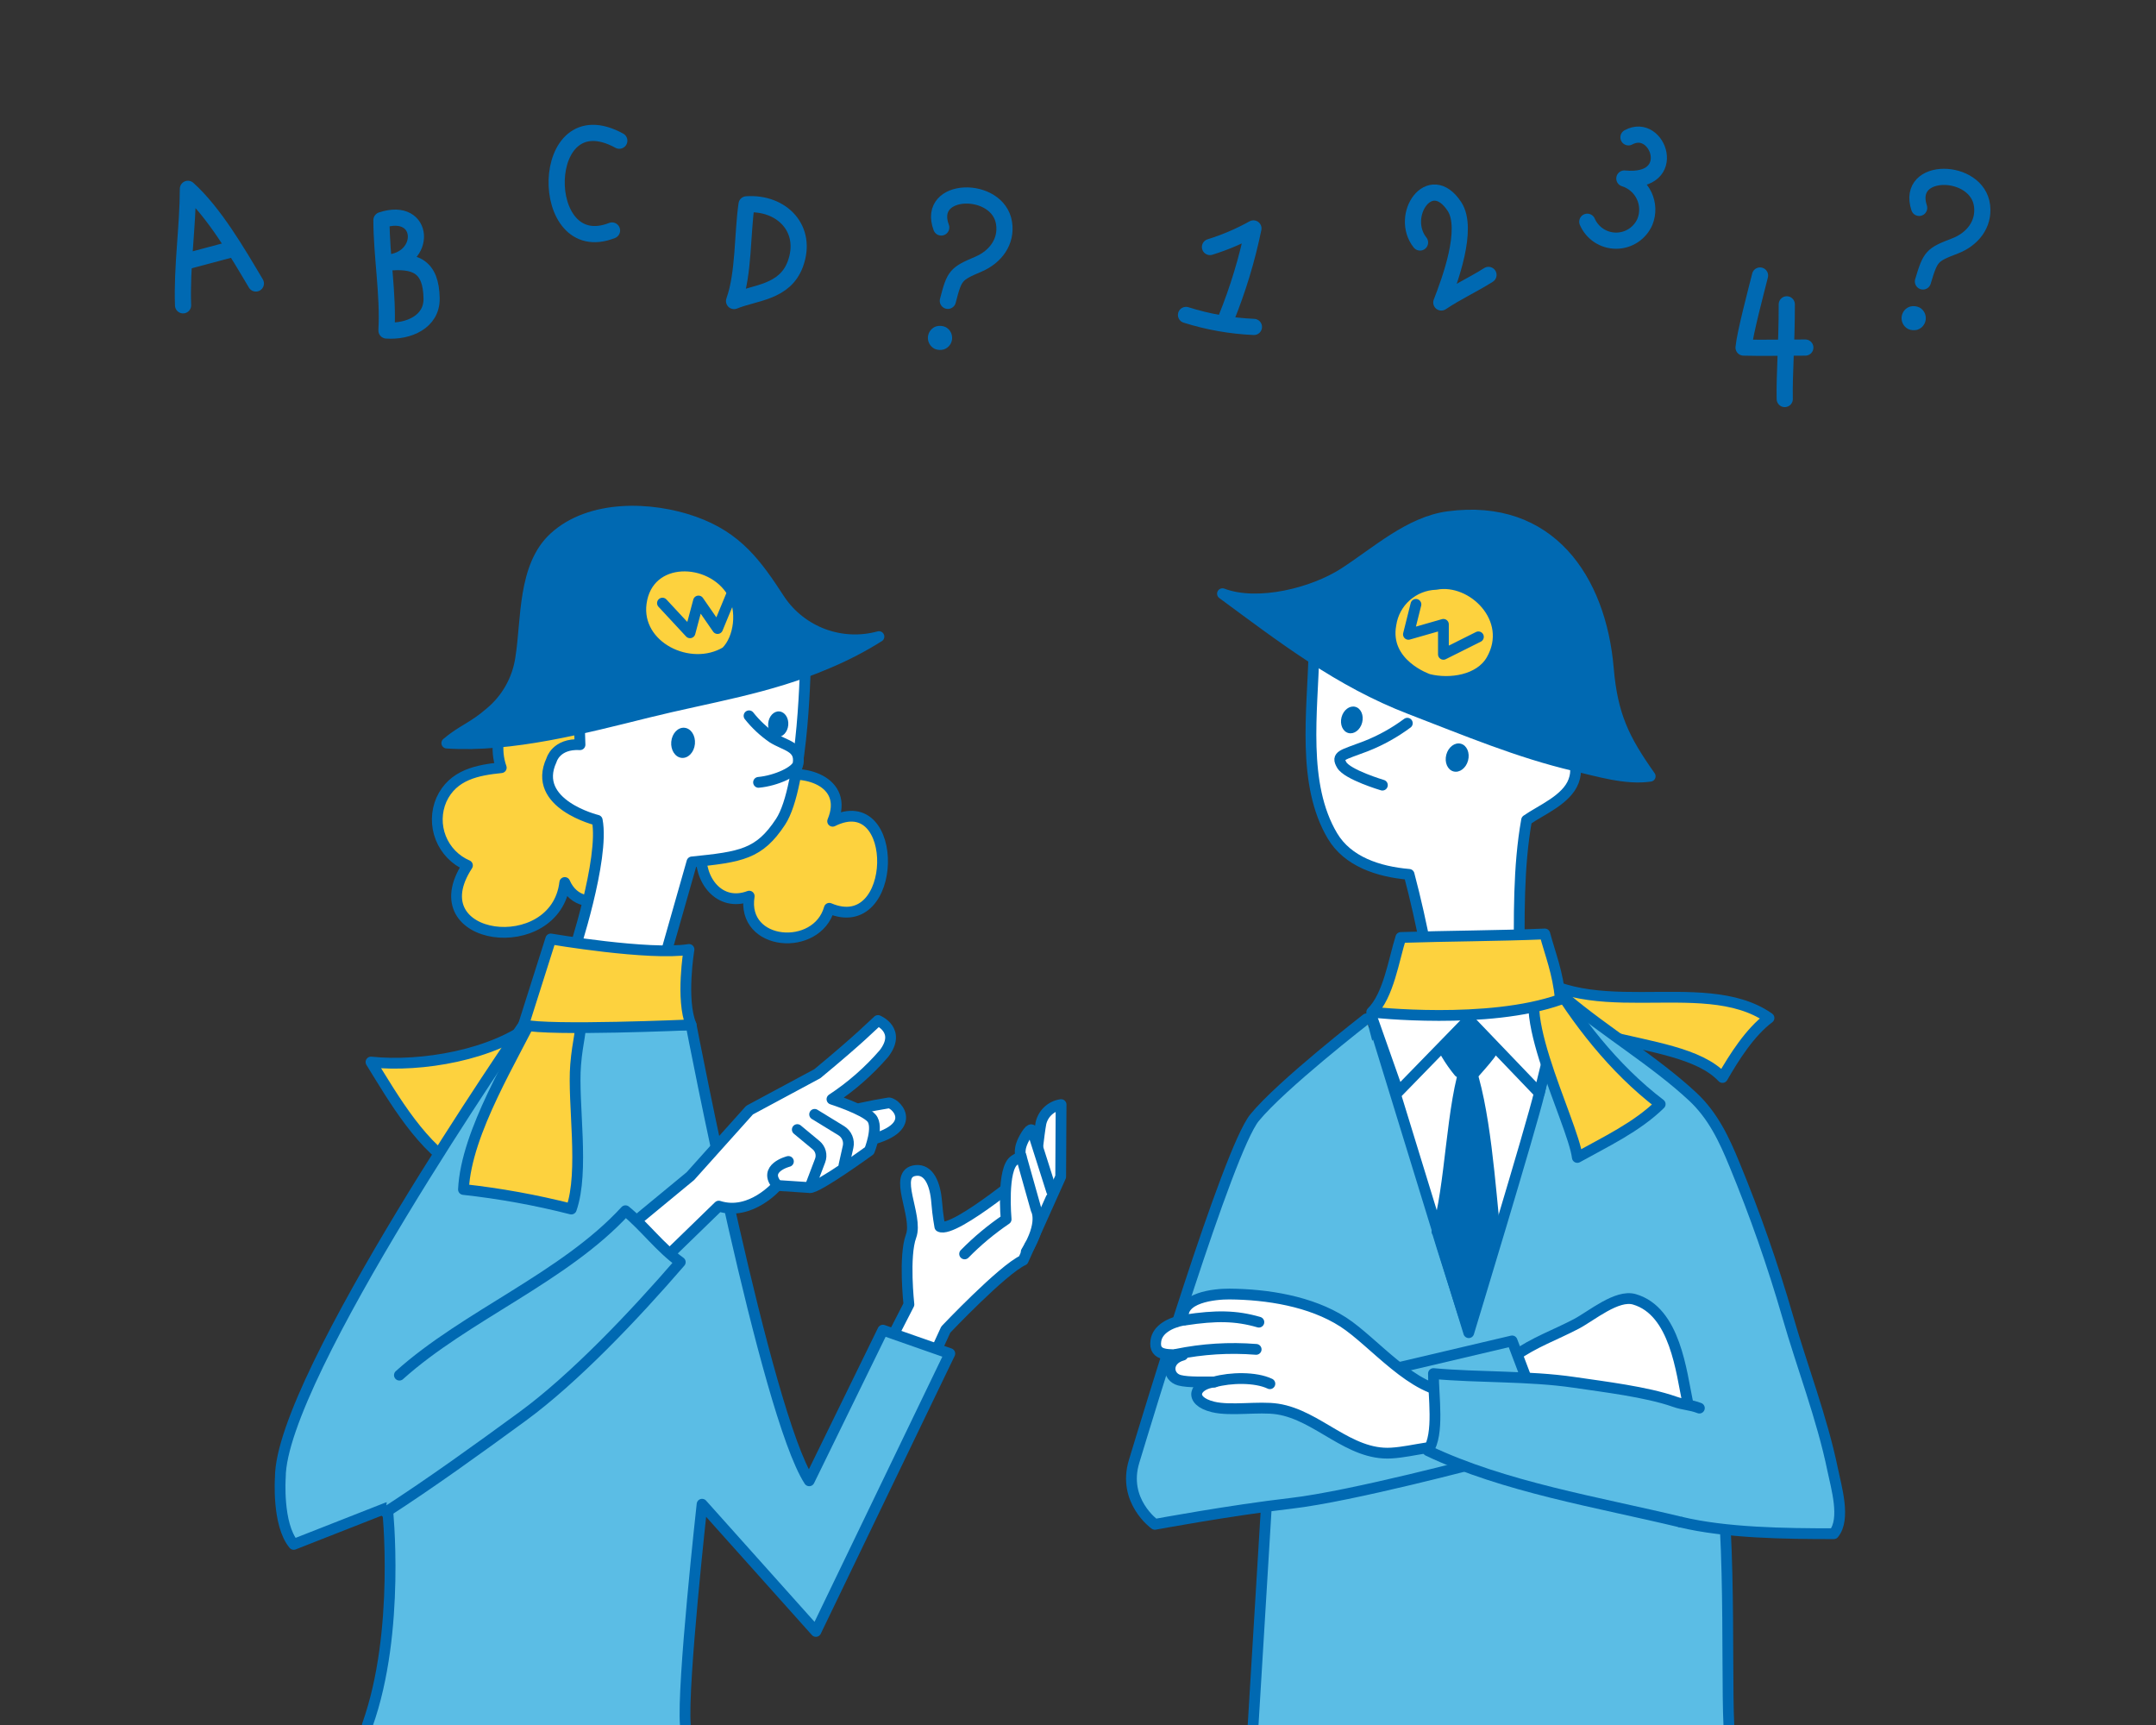 <svg width="400" height="320" viewBox="0 0 400 320" fill="none" xmlns="http://www.w3.org/2000/svg">
<rect x="0" y="0" width="400" height="320" fill="#333333" stroke="none"/>
<g clip-path="url(#clip0_4853_35157)">
<path d="M281.189 178.007C293.034 191.031 315.737 180.077 328.2 188.843C324.669 191.492 321.777 196.055 319.57 199.88C310.958 190.7 283.198 195.636 281.189 178.007Z" fill="#FDD23E" stroke="#0069B2" stroke-width="2" stroke-linecap="round" stroke-linejoin="round"/>
<path d="M232.488 320L235.926 263.266C238.019 245.622 244.926 227.866 248.455 210.266C250.655 199.309 251.135 189.619 263.365 185.972C271.365 183.587 282.911 183.303 289.529 188.765C296.84 194.8 302.381 201.831 305 210.9C307.12 218.245 309.31 225.685 311.1 233.122C313.4 242.675 313.355 254.914 317.194 264.131C321.554 274.599 320.194 308.836 320.753 319.998" fill="#5BBDE5"/>
<path d="M232.488 320L235.926 263.266C238.019 245.622 244.926 227.866 248.455 210.266C250.655 199.309 251.135 189.619 263.365 185.972C271.365 183.587 282.911 183.303 289.529 188.765C296.84 194.8 302.381 201.831 305 210.9C307.12 218.245 309.31 225.685 311.1 233.122C313.4 242.675 313.355 254.914 317.194 264.131C321.554 274.599 320.194 308.836 320.753 319.998" stroke="#0069B2" stroke-width="2" stroke-linecap="round" stroke-linejoin="round"/>
<path d="M311.772 282.346C320.227 284.384 331.193 284.514 340.215 284.514C342.465 281.777 340.683 275.9 340.006 272.609C338.041 263.052 334.335 253.545 331.637 244.133C328.878 234.608 325.6 225.241 321.816 216.074C319.85 211.274 317.799 206.938 314.03 203.422C307.094 196.953 297.715 191.333 290.477 185.198C289.52 186.312 288.8 187.61 288.359 189.011" fill="#5BBDE5"/>
<path d="M311.772 282.346C320.227 284.384 331.193 284.514 340.215 284.514C342.465 281.777 340.683 275.9 340.006 272.609C338.041 263.052 334.335 253.545 331.637 244.133C328.878 234.608 325.6 225.241 321.816 216.074C319.85 211.274 317.799 206.938 314.03 203.422C307.094 196.953 297.715 191.333 290.477 185.198C289.52 186.312 288.8 187.61 288.359 189.011" stroke="#0069B2" stroke-width="2" stroke-linecap="round" stroke-linejoin="round"/>
<path d="M254.436 188.461L272.495 247.221C272.495 247.221 284.233 208.626 285.588 202.772C286.943 196.918 289.208 184.563 289.208 184.563L254.436 188.461Z" fill="white" stroke="#0069B2" stroke-width="2" stroke-linecap="round" stroke-linejoin="round"/>
<path d="M270.689 198.869C268.967 196.778 267.572 194.438 266.553 191.929C266.553 191.929 272.353 186.28 278.139 192.039C278.139 194.102 275.034 197.293 273.383 199.212L270.689 198.869Z" fill="#0069B2" stroke="#0069B2" stroke-width="2" stroke-linecap="round" stroke-linejoin="round"/>
<path d="M277.46 229.441C276.482 220.591 275.56 205.085 272.27 196.712C269.256 204.599 269.192 220.536 266.592 228.474C266.712 228.64 272.116 245.937 272.235 246.103C273.057 243.407 276.205 231.391 277.46 229.441Z" fill="#0069B2" stroke="#0069B2" stroke-width="2" stroke-linecap="round" stroke-linejoin="round"/>
<path d="M259.403 202.555L272.495 189.112L285.588 202.772L289.843 185.41L256.807 186.51L254.436 188.461L259.403 202.555Z" fill="white" stroke="#0069B2" stroke-width="2" stroke-linecap="round" stroke-linejoin="round"/>
<path d="M253.517 189C253.517 189 237.731 201.252 232.765 207.323C227.799 213.394 212.674 263.697 210.417 271.069C208.16 278.441 214.255 282.778 214.255 282.778C214.255 282.778 228.255 280.178 239.537 278.878C250.819 277.578 275.203 271.072 275.203 271.072" fill="#5BBDE5"/>
<path d="M253.517 189C253.517 189 237.731 201.252 232.765 207.323C227.799 213.394 212.674 263.697 210.417 271.069C208.16 278.441 214.255 282.778 214.255 282.778C214.255 282.778 228.255 280.178 239.537 278.878C250.819 277.578 275.203 271.072 275.203 271.072" stroke="#0069B2" stroke-width="2" stroke-linecap="round" stroke-linejoin="round"/>
<path d="M281.072 251.557C284.437 249.083 288.678 247.585 292.472 245.584C295.272 244.104 299.985 240.094 303.22 241.034C310.82 243.242 311.929 254.566 313.131 260.234C307.885 260.692 303.056 267.314 298.023 267.187C293.892 267.087 286.298 261.397 283.334 258.933C282.704 256.606 281.799 253.908 281.072 251.557Z" fill="white" stroke="#0069B2" stroke-width="2" stroke-linecap="round" stroke-linejoin="round"/>
<path d="M254.893 254.782L280.539 248.749L283.258 255.92" fill="#5BBDE5"/>
<path d="M254.893 254.782L280.539 248.749L283.258 255.92" stroke="#0069B2" stroke-width="2" stroke-linecap="round" stroke-linejoin="round"/>
<path d="M269.566 258.23C262.288 258.371 254.845 248.877 249.198 245.243C243.167 241.363 235.039 240.107 228.098 240.053C225.486 240.033 218.628 240.66 219.627 244.874C216.965 245.38 214.774 246.649 214.453 248.674C213.946 251.864 217.212 251.148 219.435 251.392C216.265 252.235 216.529 255.43 218.813 256.044C220.491 256.496 223.657 256.322 225.335 256.363C221.587 256.75 220.384 259.845 225.046 260.991C228.326 261.798 233.507 260.852 237.002 261.383C244.529 262.529 250.239 270.039 258.137 269.552C262.544 269.28 266.401 267.645 270.618 268.702C270.697 265.181 270.344 261.664 269.566 258.23Z" fill="white" stroke="#0069B2" stroke-width="2" stroke-linecap="round" stroke-linejoin="round"/>
<path d="M218.213 251.237C223.092 250.233 228.088 249.924 233.054 250.319" stroke="#0069B2" stroke-width="2" stroke-linecap="round" stroke-linejoin="round"/>
<path d="M219.83 244.877C225.619 243.995 229.308 244.039 233.558 245.27" stroke="#0069B2" stroke-width="2" stroke-linecap="round" stroke-linejoin="round"/>
<path d="M225.244 256.376C228.29 255.507 232.953 255.428 235.6 256.691" stroke="#0069B2" stroke-width="2" stroke-linecap="round" stroke-linejoin="round"/>
<path d="M243.776 121.018C243.521 131.988 241.481 145.451 247.214 155.077C250.044 159.828 255.696 161.709 261.426 162.203C262.641 166.809 263.708 171.542 264.598 176.254C265.463 180.828 281.947 183.142 281.911 179.715C281.811 170.308 281.683 160.715 283.225 152.137C285.935 150.237 290.667 148.367 291.955 144.882C293.287 141.277 290.865 138.516 286.49 138.999C274.782 129.371 260.406 121.506 243.776 121.018Z" fill="white" stroke="#0069B2" stroke-width="2" stroke-linecap="round" stroke-linejoin="round"/>
<path d="M306.159 144C301.659 144.658 296.48 143.056 292.18 142.057C281.814 139.649 271.715 135.394 261.68 131.54C248.454 126.461 238.054 118.423 226.803 110.133C233.43 112.633 243.668 109.968 249.279 106.362C255.366 102.449 261.468 96.806 268.696 95.845C287.551 93.339 296.978 107.432 298.388 123.959C299.137 132.726 301.311 137.153 306.159 144Z" fill="#0069B2" stroke="#0069B2" stroke-width="2" stroke-linecap="round" stroke-linejoin="round"/>
<path d="M261.099 134.16C258.724 135.923 256.125 137.362 253.371 138.441C248.971 140.123 247.882 140.098 248.93 141.906C249.978 143.714 256.473 145.649 256.473 145.649" stroke="#0069B2" stroke-width="2" stroke-linecap="round" stroke-linejoin="round"/>
<path d="M272.371 141.066C272.743 139.645 272.139 138.257 271.023 137.965C269.907 137.673 268.701 138.588 268.329 140.008C267.958 141.429 268.561 142.817 269.677 143.109C270.793 143.401 272 142.486 272.371 141.066Z" fill="#0069B2"/>
<path d="M252.717 134.051C253.069 132.707 252.497 131.394 251.442 131.118C250.386 130.842 249.245 131.708 248.894 133.051C248.543 134.395 249.114 135.708 250.17 135.984C251.225 136.26 252.366 135.395 252.717 134.051Z" fill="#0069B2"/>
<path d="M287.461 180.793C292.314 189.019 299.304 198.211 308.013 204.829C303.666 209.095 297.801 211.836 292.641 214.715C291.812 207.953 278.899 183.776 287.461 180.793Z" fill="#FDD23E" stroke="#0069B2" stroke-width="2" stroke-linecap="round" stroke-linejoin="round"/>
<path d="M289.508 185.4C288.99 180.3 287.685 177.248 286.608 173.255C277.939 173.614 268.553 173.623 259.896 173.907C258.596 177.968 257.632 184.681 254.49 187.765C254.493 187.768 276.048 190.175 289.508 185.4Z" fill="#FDD23E" stroke="#0069B2" stroke-width="2" stroke-linecap="round" stroke-linejoin="round"/>
<path d="M266.399 108.405C273.115 107.12 281.084 114.82 276.713 122.427C274.523 126.24 268.943 127.015 265.013 126.02C265.013 126.02 256.668 123.239 258.059 115.82C258.36 113.803 259.36 111.956 260.885 110.601C262.409 109.246 264.36 108.469 266.399 108.405Z" fill="#FDD23E" stroke="#0069B2" stroke-width="2" stroke-linecap="round" stroke-linejoin="round"/>
<path d="M262.696 112.113L261.305 117.676L267.795 115.822V121.384L274.285 118.139" stroke="#0069B2" stroke-width="2" stroke-linecap="round" stroke-linejoin="round"/>
<path d="M311.772 282.346C296.463 278.656 279.132 275.878 264.932 269.12C267.064 265.987 265.917 259.02 265.948 254.809C274.329 255.573 283.711 255.209 292.02 256.436C297.585 257.256 305.531 258.208 310.643 260.013C312.475 260.66 313.55 260.544 315.282 261.213" fill="#5BBDE5"/>
<path d="M311.772 282.346C296.463 278.656 279.132 275.878 264.932 269.12C267.064 265.987 265.917 259.02 265.948 254.809C274.329 255.573 283.711 255.209 292.02 256.436C297.585 257.256 305.531 258.208 310.643 260.013C312.475 260.66 313.55 260.544 315.282 261.213" stroke="#0069B2" stroke-width="2" stroke-linecap="round" stroke-linejoin="round"/>
<path d="M136.189 55.844C138.019 50.758 137.712 43.392 138.508 37.905C145.042 37.456 149.961 42.466 147.555 48.989C145.599 54.285 140.07 54.247 136.189 55.844Z" stroke="#0069B2" stroke-width="3" stroke-linecap="round" stroke-linejoin="round"/>
<path d="M71.701 61.309C72.072 54.557 70.787 47.626 70.769 40.838C78.945 38.127 79.314 48.331 71.701 48.747C77.044 48.184 79.98 49.359 80.075 55.369C80.144 59.714 75.77 61.592 71.701 61.309Z" stroke="#0069B2" stroke-width="3" stroke-linecap="round" stroke-linejoin="round"/>
<path d="M174.363 227.54C174.363 227.54 173.971 225.475 173.785 223.046C173.523 219.626 172.342 216.856 169.894 217.131C165.436 217.624 170.418 225.54 169.03 229.304C167.642 233.068 168.63 241.983 168.63 241.983L157.363 263.946L165.871 267.546L175.471 246.646C175.471 246.646 185.977 235.555 189.84 233.773L196.788 218.287L196.861 204.908C195.965 205.04 195.13 205.439 194.464 206.053C193.798 206.666 193.332 207.466 193.126 208.348C192.754 210.318 192.139 216.155 192.139 216.155C192.139 216.155 177.065 228.9 174.363 227.54Z" fill="white" stroke="#0069B2" stroke-width="2" stroke-linecap="round" stroke-linejoin="round"/>
<path d="M178.965 232.609C181.311 230.218 183.891 228.067 186.665 226.188C186.665 226.188 185.816 216.713 188.229 215.224L189.437 214.478C189.437 214.478 188.691 213.271 190.361 210.578C191.416 208.872 191.568 209.833 191.568 209.833L195.113 220.977" fill="white"/>
<path d="M178.965 232.609C181.311 230.218 183.891 228.067 186.665 226.188C186.665 226.188 185.816 216.713 188.229 215.224L189.437 214.478C189.437 214.478 188.691 213.271 190.361 210.578C191.416 208.872 191.568 209.833 191.568 209.833L195.113 220.977" stroke="#0069B2" stroke-width="2" stroke-linecap="round" stroke-linejoin="round"/>
<path d="M189.439 214.479L192.239 224.416C192.239 224.416 193.729 226.83 190.391 232.223" fill="white"/>
<path d="M189.439 214.479L192.239 224.416C192.239 224.416 193.729 226.83 190.391 232.223" stroke="#0069B2" stroke-width="2" stroke-linecap="round" stroke-linejoin="round"/>
<path d="M99.009 189.744C91.583 195.707 78.173 198.004 68.83 197.015C73 203.769 78.503 213.366 85.782 217.028C91.152 208.451 101.654 202.249 105.297 192.157C102.644 191.517 98.945 189.508 98.369 188.733" fill="#FDD23E"/>
<path d="M99.009 189.744C91.583 195.707 78.173 198.004 68.83 197.015C73 203.769 78.503 213.366 85.782 217.028C91.152 208.451 101.654 202.249 105.297 192.157C102.644 191.517 98.945 189.508 98.369 188.733" stroke="#0069B2" stroke-width="2" stroke-linecap="round" stroke-linejoin="round"/>
<path d="M127.155 320C126.534 312.548 130.255 279.044 130.255 279.044L151.371 302.644L176.217 251.1L163.8 246.75L150.134 274.7C142.06 262.28 128.218 190.121 128.218 190.121H97.129C97.129 190.121 52.01 255.444 52.01 274.075C52.01 274.075 51.389 282.77 54.494 286.496L71.883 279.665C71.883 279.665 74.367 302.611 68.157 320" fill="#5BBDE5"/>
<path d="M127.155 320C126.534 312.548 130.255 279.044 130.255 279.044L151.371 302.644L176.217 251.1L163.8 246.75L150.134 274.7C142.06 262.28 128.218 190.121 128.218 190.121H97.129C97.129 190.121 52.01 255.444 52.01 274.075C52.01 274.075 51.389 282.77 54.494 286.496L71.883 279.665C71.883 279.665 74.367 302.611 68.157 320" stroke="#0069B2" stroke-width="2" stroke-linecap="round" stroke-linejoin="round"/>
<path d="M103.555 127.51C95.493 126.841 90.6 135.678 92.997 142.41C88.621 142.856 84.022 143.684 81.89 148.363C81.407 149.48 81.148 150.681 81.13 151.898C81.112 153.115 81.333 154.324 81.782 155.455C82.231 156.586 82.899 157.618 83.747 158.491C84.595 159.364 85.607 160.061 86.725 160.542C77.434 174.77 103.107 178.015 104.781 163.711C108.107 171.223 118.889 164.85 121.565 160.049C124.328 162.975 128.633 161.049 130.119 157.984C129.629 163.176 133.45 168.325 138.998 166.242C137.498 175.585 151.584 176.653 153.859 168.494C166.722 173.994 167.134 146.031 154.48 152.347C157.616 144.889 148.92 142.282 143.301 144.273" fill="#FDD23E"/>
<path d="M103.555 127.51C95.493 126.841 90.6 135.678 92.997 142.41C88.621 142.856 84.022 143.684 81.89 148.363C81.407 149.48 81.148 150.681 81.13 151.898C81.112 153.115 81.333 154.324 81.782 155.455C82.231 156.586 82.899 157.618 83.747 158.491C84.595 159.364 85.607 160.061 86.725 160.542C77.434 174.77 103.107 178.015 104.781 163.711C108.107 171.223 118.889 164.85 121.565 160.049C124.328 162.975 128.633 161.049 130.119 157.984C129.629 163.176 133.45 168.325 138.998 166.242C137.498 175.585 151.584 176.653 153.859 168.494C166.722 173.994 167.134 146.031 154.48 152.347C157.616 144.889 148.92 142.282 143.301 144.273" stroke="#0069B2" stroke-width="2" stroke-linecap="round" stroke-linejoin="round"/>
<path d="M149.445 122.176C149.445 122.176 149.209 145.79 144.807 152.462C140.85 158.462 137.524 158.962 128.377 159.891L122.389 180.915L106.255 177.192C106.255 177.192 112.193 159.369 110.806 152.165C110.806 152.165 98.506 149.182 102.325 140.996C102.325 140.996 103.153 137.896 107.608 138.146L107.261 127.34L149.445 122.176Z" fill="white" stroke="#0069B2" stroke-width="2" stroke-linecap="round" stroke-linejoin="round"/>
<path d="M128.927 137.998C129.067 136.455 128.198 135.115 126.986 135.005C125.774 134.894 124.677 136.056 124.537 137.6C124.397 139.143 125.266 140.483 126.478 140.593C127.69 140.704 128.787 139.542 128.927 137.998Z" fill="#0069B2"/>
<path d="M146.244 134.512C146.362 133.204 145.625 132.068 144.597 131.976C143.57 131.883 142.641 132.868 142.523 134.176C142.404 135.484 143.142 136.62 144.169 136.713C145.197 136.805 146.125 135.82 146.244 134.512Z" fill="#0069B2"/>
<path d="M82.893 137.849C94.868 138.649 108.665 135.006 120.177 132.149C131.477 129.342 142.64 127.742 153.54 123.033C156.847 121.654 160.034 120.001 163.068 118.093C159.69 119.02 156.107 118.868 152.82 117.659C149.533 116.45 146.706 114.243 144.735 111.348C140.335 104.567 136.772 99.617 128.709 96.768C120.835 93.985 109.509 93.584 102.828 99.696C96.97 105.057 97.745 115.008 96.604 122.083C96.026 126.057 93.99 129.673 90.891 132.227C87.782 134.941 85.666 135.482 82.893 137.849Z" fill="#0069B2" stroke="#0069B2" stroke-width="2" stroke-linecap="round" stroke-linejoin="round"/>
<path d="M134.699 120.926C128.028 124.932 117.869 119.939 118.962 111.882C120.181 102.9 131.942 103.204 135.89 109.907C137.817 113.181 137.238 118.419 134.699 120.926Z" fill="#FDD23E" stroke="#0069B2" stroke-width="2" stroke-linecap="round" stroke-linejoin="round"/>
<path d="M122.904 111.882L128.016 117.387L129.589 111.489L133.128 116.601L135.891 109.907" stroke="#0069B2" stroke-width="2" stroke-linecap="round" stroke-linejoin="round"/>
<path d="M138.969 132.787C140.217 134.362 141.694 135.741 143.352 136.878C145.703 138.348 148.529 138.513 148.082 141.605C147.867 143.088 143.966 144.839 140.733 145.132" fill="white"/>
<path d="M138.969 132.787C140.217 134.362 141.694 135.741 143.352 136.878C145.703 138.348 148.529 138.513 148.082 141.605C147.867 143.088 143.966 144.839 140.733 145.132" stroke="#0069B2" stroke-width="2" stroke-linecap="round" stroke-linejoin="round"/>
<path d="M99.848 186.594C95.285 196.14 86.493 209.944 85.986 220.656C92.732 221.399 99.418 222.612 105.994 224.286C108.453 217.286 106.228 204.677 106.794 197.568C107.529 188.349 110.278 189.459 99.848 186.594Z" fill="#FDD23E" stroke="#0069B2" stroke-width="2" stroke-linecap="round" stroke-linejoin="round"/>
<path d="M102.181 174.185C102.181 174.185 120.446 177.293 127.829 176.128C127.829 176.128 126.275 185.454 128.218 190.117C128.218 190.117 101.793 191.283 97.129 190.117L102.181 174.185Z" fill="#FDD23E" stroke="#0069B2" stroke-width="2" stroke-linecap="round" stroke-linejoin="round"/>
<path d="M159.354 211.92C171.082 209.769 166.425 204.692 164.915 204.593C161.439 205.145 157.999 205.909 154.615 206.879" fill="white"/>
<path d="M159.354 211.92C171.082 209.769 166.425 204.692 164.915 204.593C161.439 205.145 157.999 205.909 154.615 206.879" stroke="#0069B2" stroke-width="2" stroke-linecap="round" stroke-linejoin="round"/>
<path d="M128.089 218.178C104.61 237.57 77.969 259.518 77.969 259.518L88.038 267.755L133.351 223.743C139.288 225.648 144.21 219.909 144.21 219.909L150.246 220.309C151.753 220.409 161.302 213.455 161.302 213.455C161.302 213.455 163.102 209.027 161.702 207.418C160.302 205.809 154.354 203.906 154.354 203.906C157.944 201.545 161.19 198.698 163.999 195.446C167.316 191.116 162.887 189.312 162.887 189.312C161.669 190.379 159.937 192.305 151.633 199.184L139.066 205.936L128.089 218.178Z" fill="white" stroke="#0069B2" stroke-width="2" stroke-linecap="round" stroke-linejoin="round"/>
<path d="M147.922 209.544L151.399 212.427C151.809 212.767 152.102 213.226 152.237 213.741C152.373 214.256 152.343 214.801 152.154 215.298L150.248 220.304" fill="white"/>
<path d="M147.922 209.544L151.399 212.427C151.809 212.767 152.102 213.226 152.237 213.741C152.373 214.256 152.343 214.801 152.154 215.298L150.248 220.304" stroke="#0069B2" stroke-width="2" stroke-linecap="round" stroke-linejoin="round"/>
<path d="M146.273 215.458C146.273 215.458 141.393 216.692 144.213 219.909L146.273 215.458Z" fill="white"/>
<path d="M146.273 215.458C146.273 215.458 141.393 216.692 144.213 219.909" stroke="#0069B2" stroke-width="2" stroke-linecap="round" stroke-linejoin="round"/>
<path d="M151.137 206.722L156.078 209.75C156.574 210.055 156.963 210.507 157.19 211.043C157.417 211.58 157.471 212.173 157.345 212.742L156.579 216.172" fill="white"/>
<path d="M151.137 206.722L156.078 209.75C156.574 210.055 156.963 210.507 157.19 211.043C157.417 211.58 157.471 212.173 157.345 212.742L156.579 216.172" stroke="#0069B2" stroke-width="2" stroke-linecap="round" stroke-linejoin="round"/>
<path d="M74.101 255.1C86.436 244.019 104.695 236.957 116.042 224.6C119.602 227.509 122.451 231.459 126.209 234.132C117.593 244.107 106.524 255.74 96.978 262.732C88.561 268.893 79.856 275.16 71.559 280.525" fill="#5BBDE5"/>
<path d="M74.101 255.1C86.436 244.019 104.695 236.957 116.042 224.6C119.602 227.509 122.451 231.459 126.209 234.132C117.593 244.107 106.524 255.74 96.978 262.732C88.561 268.893 79.856 275.16 71.559 280.525" stroke="#0069B2" stroke-width="2" stroke-linecap="round" stroke-linejoin="round"/>
<path d="M263.458 44.985C259.516 40.007 265.291 31.399 269.838 38.302C272.578 42.463 268.945 52.138 267.405 56.111C270.238 54.211 273.227 52.852 276.157 51" stroke="#0069B2" stroke-width="3" stroke-linecap="round" stroke-linejoin="round"/>
<path d="M302.128 25.477C307.653 22.45 311.728 34.15 301.364 33.115C302.161 33.362 302.898 33.772 303.529 34.318C304.16 34.864 304.671 35.535 305.03 36.289C305.388 37.042 305.587 37.862 305.614 38.696C305.64 39.53 305.494 40.36 305.183 41.135C304.732 42.178 303.985 43.067 303.035 43.691C302.085 44.315 300.973 44.648 299.837 44.648C298.7 44.648 297.588 44.315 296.638 43.691C295.688 43.067 294.941 42.178 294.49 41.135" stroke="#0069B2" stroke-width="3" stroke-linecap="round" stroke-linejoin="round"/>
<path d="M175.438 60.675C174.884 60.424 174.259 60.379 173.676 60.547C173.259 60.691 172.893 60.953 172.623 61.302C172.353 61.651 172.191 62.071 172.157 62.511C172.123 62.95 172.218 63.39 172.431 63.777C172.644 64.163 172.965 64.479 173.355 64.685C173.4 64.708 173.445 64.729 173.492 64.748C174.009 64.949 174.578 64.974 175.112 64.82C175.531 64.678 175.9 64.417 176.172 64.067C176.444 63.718 176.608 63.297 176.642 62.855C176.677 62.414 176.581 61.972 176.367 61.584C176.153 61.197 175.83 60.88 175.438 60.675Z" fill="#0069B2"/>
<path d="M174.627 42.2C171.776 34.562 185.183 34.3 186.28 41.385C186.812 44.818 184.696 47.649 181.534 49.002C177.322 50.802 177.075 51.052 175.853 55.808" stroke="#0069B2" stroke-width="3" stroke-linecap="round" stroke-linejoin="round"/>
<path d="M356.159 57.06C355.616 56.786 354.993 56.715 354.403 56.86C353.981 56.987 353.605 57.236 353.322 57.574C353.039 57.912 352.861 58.325 352.81 58.763C352.759 59.201 352.837 59.645 353.035 60.039C353.232 60.433 353.541 60.761 353.922 60.982C353.966 61.006 354.011 61.029 354.057 61.051C354.567 61.271 355.134 61.318 355.673 61.185C356.097 61.059 356.476 60.812 356.761 60.473C357.046 60.135 357.226 59.72 357.278 59.28C357.33 58.841 357.251 58.395 357.052 58C356.853 57.604 356.543 57.276 356.159 57.055V57.06Z" fill="#0069B2"/>
<path d="M356.059 38.565C353.505 30.823 366.912 31.08 367.735 38.2C368.135 41.651 365.91 44.4 362.699 45.628C358.421 47.267 358.164 47.504 356.76 52.211" stroke="#0069B2" stroke-width="3" stroke-linecap="round" stroke-linejoin="round"/>
<path d="M33.964 56.639C33.707 49.431 34.843 42.239 34.864 35.028C39.723 39.394 44.096 46.893 47.47 52.587" stroke="#0069B2" stroke-width="3" stroke-linecap="round" stroke-linejoin="round"/>
<path d="M34.727 48.443L43.068 46.219" stroke="#0069B2" stroke-width="3" stroke-linecap="round" stroke-linejoin="round"/>
<path d="M224.486 45.822C227.285 44.956 229.986 43.8 232.546 42.375C231.365 48.116 229.66 53.737 227.451 59.166" stroke="#0069B2" stroke-width="3" stroke-linecap="round" stroke-linejoin="round"/>
<path d="M220.039 58.424C224.124 59.713 228.36 60.461 232.639 60.648" stroke="#0069B2" stroke-width="3" stroke-linecap="round" stroke-linejoin="round"/>
<path d="M326.537 51.109C325.859 53.848 323.743 61.751 323.482 64.476C326.771 64.576 331.614 64.466 334.939 64.476" stroke="#0069B2" stroke-width="3" stroke-linecap="round" stroke-linejoin="round"/>
<path d="M331.5 56.456C331.5 64.094 331.029 69.344 331.119 74.023" stroke="#0069B2" stroke-width="3" stroke-linecap="round" stroke-linejoin="round"/>
<path d="M114.899 26.1C99.733 17.78 99.534 48.265 113.548 42.759" stroke="#0069B2" stroke-width="3" stroke-linecap="round" stroke-linejoin="round"/>
</g>
<defs>
<clipPath id="clip0_4853_35157">
<rect width="400" height="320" fill="white"/>
</clipPath>
</defs>
</svg>
